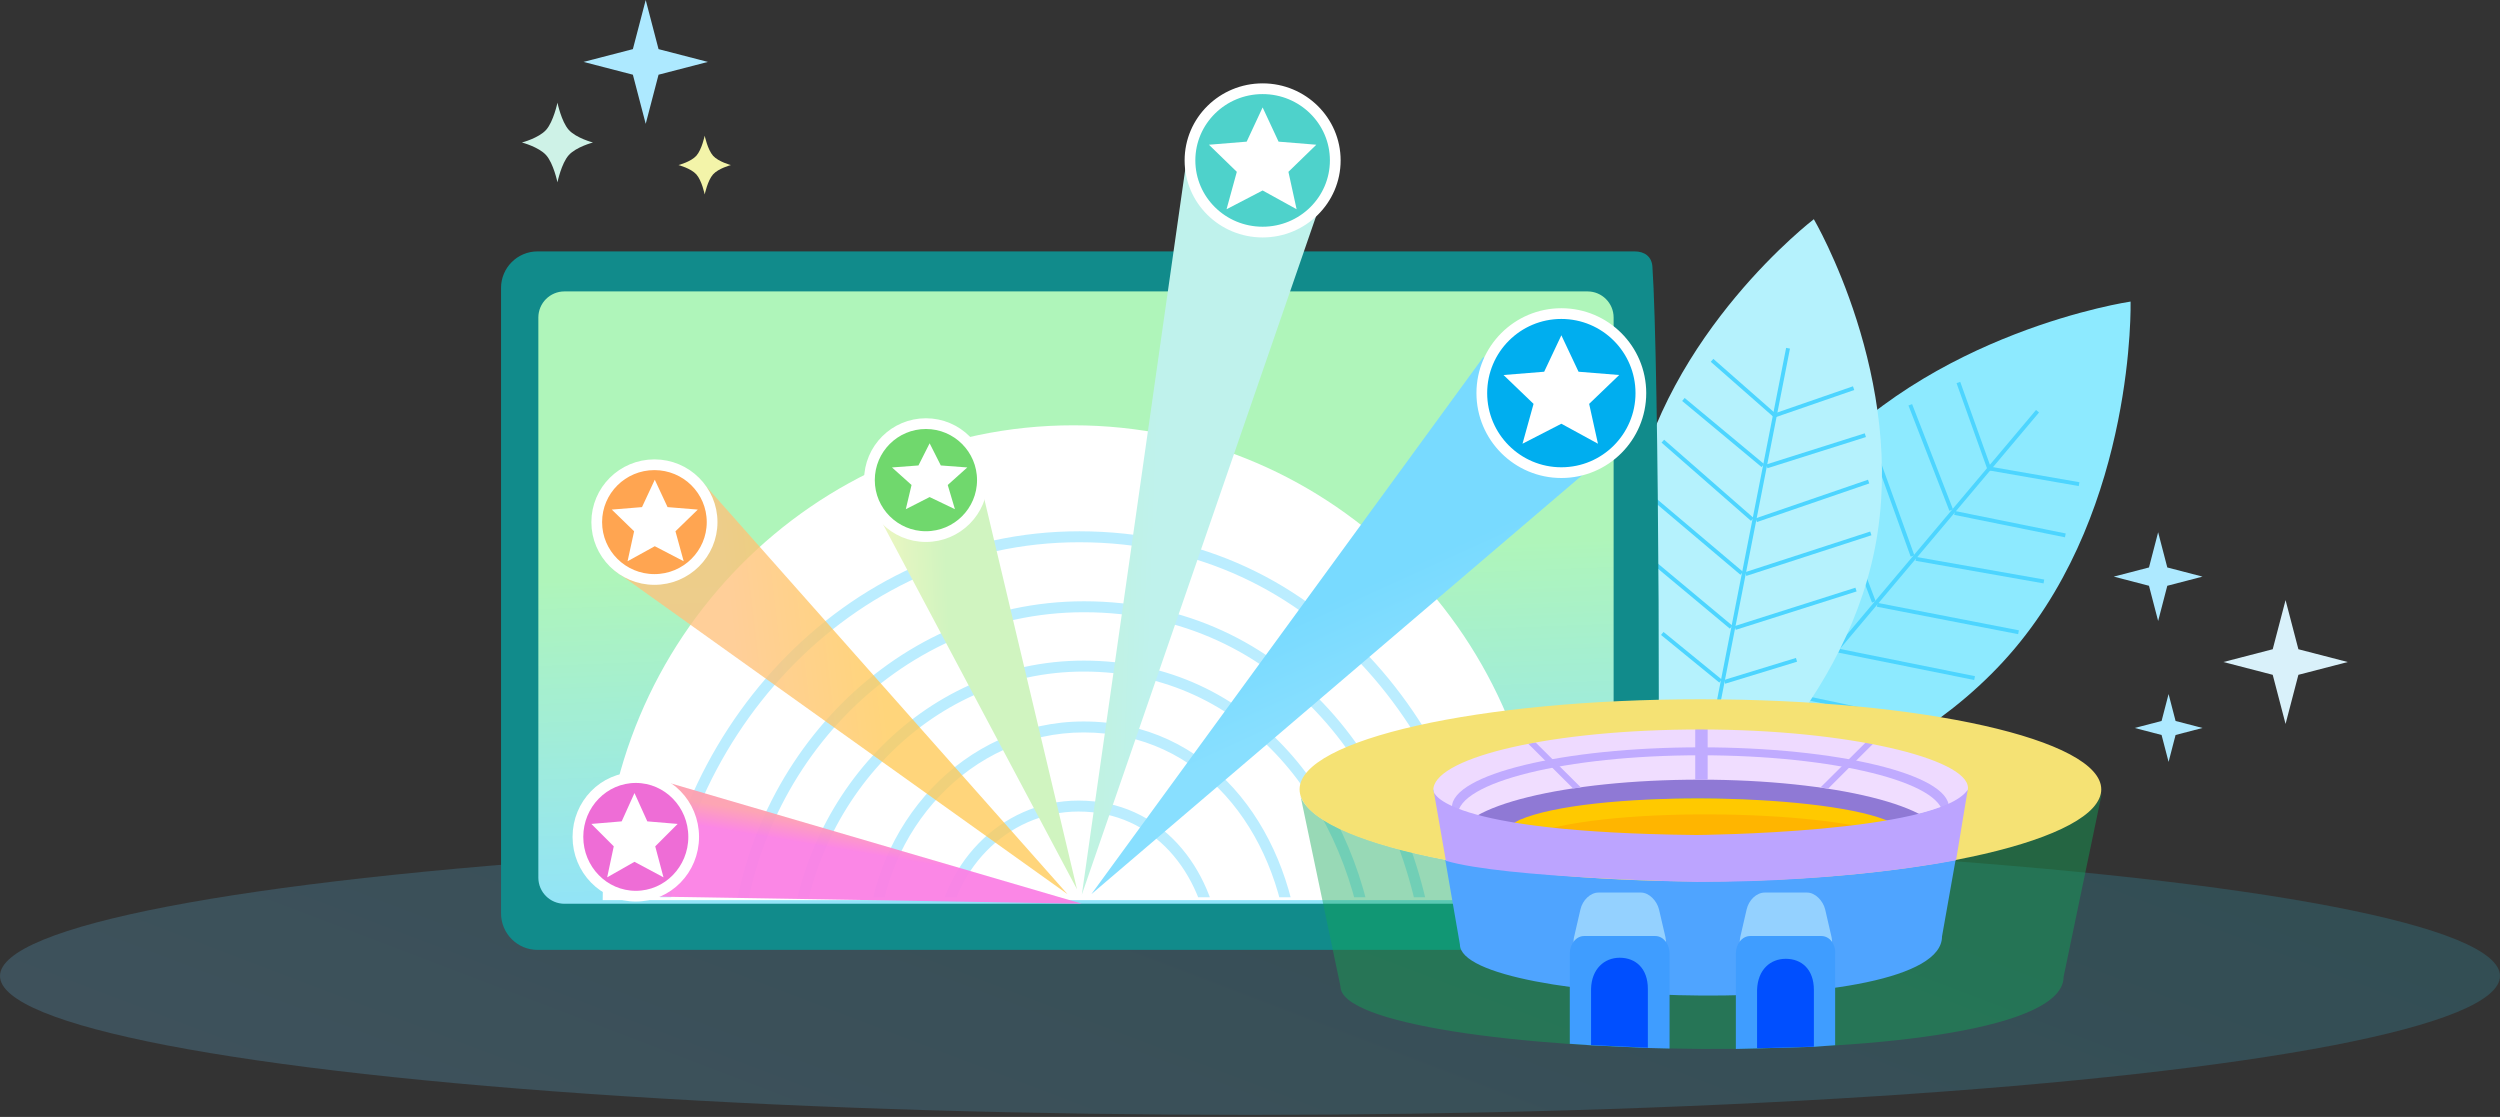 <svg width="479" height="214" viewBox="0 0 479 214" fill="none" xmlns="http://www.w3.org/2000/svg">
<rect x="0" y="0" width="479" height="214" fill="#333333" stroke="none"/>
<ellipse opacity="0.2" cx="239.5" cy="187" rx="239.5" ry="26.611" fill="url(#paint0_linear_8_128)"/>
<path d="M346.479 90.981C323.299 118.51 324.269 157.471 324.269 157.471C324.269 157.471 362.829 151.801 386.009 124.271C409.189 96.74 408.219 57.78 408.219 57.78C408.219 57.78 369.659 63.431 346.479 90.981Z" fill="#8DEAFF"/>
<path d="M390.39 78.79L324.64 156.87" stroke="#4DD5FF" stroke-width="0.75" stroke-miterlimit="10"/>
<path d="M344.22 132.921L338.37 118.28" stroke="#4DD5FF" stroke-width="0.75" stroke-miterlimit="10"/>
<path d="M351.62 124.131L342.019 99.351" stroke="#4DD5FF" stroke-width="0.75" stroke-miterlimit="10"/>
<path d="M359.03 115.33L349.25 89.561" stroke="#4DD5FF" stroke-width="0.75" stroke-miterlimit="10"/>
<path d="M366.44 106.53L358 83.11" stroke="#4DD5FF" stroke-width="0.75" stroke-miterlimit="10"/>
<path d="M373.85 97.731L366.01 77.561" stroke="#4DD5FF" stroke-width="0.75" stroke-miterlimit="10"/>
<path d="M381.26 90.15L375.23 73.29" stroke="#4DD5FF" stroke-width="0.75" stroke-miterlimit="10"/>
<path d="M344.87 133.471L360.29 136.75" stroke="#4DD5FF" stroke-width="0.75" stroke-miterlimit="10"/>
<path d="M352.269 124.671L378.329 129.921" stroke="#4DD5FF" stroke-width="0.75" stroke-miterlimit="10"/>
<path d="M359.68 115.881L386.75 121.141" stroke="#4DD5FF" stroke-width="0.75" stroke-miterlimit="10"/>
<path d="M367.09 107.08L391.61 111.41" stroke="#4DD5FF" stroke-width="0.75" stroke-miterlimit="10"/>
<path d="M374.5 98.28L395.72 102.58" stroke="#4DD5FF" stroke-width="0.75" stroke-miterlimit="10"/>
<path d="M380.72 89.69L398.35 92.761" stroke="#4DD5FF" stroke-width="0.75" stroke-miterlimit="10"/>
<path d="M312.87 95.921C306.53 128.211 324.58 158.921 324.58 158.921C324.58 158.921 352.91 137.29 359.24 105C365.57 72.71 347.53 42 347.53 42C347.53 42 319.2 63.631 312.87 95.921Z" fill="#B5F2FD"/>
<path d="M342.59 66.721L324.62 158.311" stroke="#4DD5FF" stroke-width="0.75" stroke-miterlimit="10"/>
<path d="M329.66 130.49L318.49 121.37" stroke="#4DD5FF" stroke-width="0.75" stroke-miterlimit="10"/>
<path d="M331.689 120.171L313.019 104.601" stroke="#4DD5FF" stroke-width="0.75" stroke-miterlimit="10"/>
<path d="M333.71 109.841L314.46 93.57" stroke="#4DD5FF" stroke-width="0.75" stroke-miterlimit="10"/>
<path d="M335.739 99.52L318.599 84.53" stroke="#4DD5FF" stroke-width="0.75" stroke-miterlimit="10"/>
<path d="M337.76 89.2L322.54 76.54" stroke="#4DD5FF" stroke-width="0.75" stroke-miterlimit="10"/>
<path d="M340.33 79.851L328.03 69.04" stroke="#4DD5FF" stroke-width="0.75" stroke-miterlimit="10"/>
<path d="M330.43 130.641L344.21 126.421" stroke="#4DD5FF" stroke-width="0.75" stroke-miterlimit="10"/>
<path d="M332.45 120.32L355.61 112.961" stroke="#4DD5FF" stroke-width="0.75" stroke-miterlimit="10"/>
<path d="M334.48 109.99L358.45 102.2" stroke="#4DD5FF" stroke-width="0.75" stroke-miterlimit="10"/>
<path d="M336.5 99.671L358.03 92.27" stroke="#4DD5FF" stroke-width="0.75" stroke-miterlimit="10"/>
<path d="M338.53 89.351L357.4 83.381" stroke="#4DD5FF" stroke-width="0.75" stroke-miterlimit="10"/>
<path d="M339.68 79.721L355.15 74.37" stroke="#4DD5FF" stroke-width="0.75" stroke-miterlimit="10"/>
<path d="M317.221 179.109C317.103 181.019 315.77 182 313.857 182H103C99.134 182 96 178.866 96 175V55.167C96 51.301 99.134 48.167 103 48.167H313.181C315.115 48.167 316.467 49.162 316.602 51.091C317.842 68.841 318.314 161.453 317.221 179.109Z" fill="#118B8B"/>
<path d="M304.169 55.835H108.148C105.386 55.835 103.148 58.074 103.148 60.835V168.16C103.148 170.921 105.386 173.16 108.148 173.16H304.169C306.93 173.16 309.169 170.921 309.169 168.16V60.835C309.169 58.074 306.93 55.835 304.169 55.835Z" fill="url(#paint1_linear_8_128)"/>
<path d="M115.477 172.464C115.477 122.653 155.857 81.489 205.668 81.489C255.479 81.489 295.859 122.653 295.859 172.464H115.477Z" fill="white"/>
<g clip-path="url(#clip0_8_128)">
<path d="M206.264 178.709L206.097 179.745L206.097 179.745L206.264 178.709ZM206.769 186.209L206.767 187.259L206.771 187.259L206.769 186.209ZM287.271 186.059L287.273 187.108L288.437 187.106L288.315 185.949L287.271 186.059ZM206.816 102.845L206.816 101.796H206.816L206.816 102.845ZM125.887 186.059L124.838 186.022L124.8 187.106L125.885 187.108L125.887 186.059ZM207.674 184.461L207.672 185.511L207.676 185.511L207.674 184.461ZM274.135 184.338L274.137 185.388L275.302 185.386L275.179 184.227L274.135 184.338ZM207.713 116.255L207.713 115.205H207.713L207.713 116.255ZM140.9 184.338L139.851 184.301L139.812 185.386L140.898 185.388L140.9 184.338ZM207.647 184.461L207.645 185.511L207.649 185.511L207.647 184.461ZM262.876 184.359L262.878 185.408L264.042 185.406L263.919 184.248L262.876 184.359ZM207.679 127.622L207.68 126.573H207.68L207.679 127.622ZM152.159 184.359L151.11 184.322L151.071 185.406L152.157 185.408L152.159 184.359ZM207.612 180.966L207.61 182.016L207.614 182.016L207.612 180.966ZM247.863 180.891L247.865 181.941L249.029 181.938L248.907 180.781L247.863 180.891ZM207.635 139.284L207.636 138.235H207.636L207.635 139.284ZM167.171 180.891L166.122 180.854L166.084 181.939L167.169 181.941L167.171 180.891ZM206.641 180.966L206.639 182.016L206.643 182.016L206.641 180.966ZM232.851 180.918L232.853 181.968L234.02 181.966L233.895 180.806L232.851 180.918ZM206.657 154.441L206.657 153.392H206.657L206.657 154.441ZM180.308 180.918L179.259 180.881L179.22 181.966L180.306 181.968L180.308 180.918ZM206.959 178.394C206.906 178.73 206.586 178.98 206.226 178.922L206.561 176.849C205.751 176.719 205.009 177.278 204.885 178.069L206.959 178.394ZM206.226 178.922C205.87 178.864 205.647 178.533 205.699 178.2L207.773 178.525C207.896 177.738 207.367 176.979 206.561 176.849L206.226 178.922ZM205.699 178.2C205.751 177.864 206.071 177.614 206.431 177.672L206.097 179.745C206.907 179.875 207.649 179.316 207.773 178.525L205.699 178.2ZM206.431 177.672C206.788 177.73 207.011 178.061 206.959 178.394L204.885 178.069C204.761 178.856 205.291 179.615 206.097 179.745L206.431 177.672ZM206.771 187.259L287.273 187.108L287.269 185.009L206.767 185.16L206.771 187.259ZM125.885 187.108L206.767 187.259L206.771 185.16L125.889 185.009L125.885 187.108ZM288.315 185.949C283.591 141.158 254.09 101.825 206.816 101.796L206.815 103.895C252.643 103.923 281.572 142.031 286.227 186.169L288.315 185.949ZM206.816 101.796C161.575 101.769 126.424 140.916 124.838 186.022L126.936 186.096C128.488 141.946 162.871 103.869 206.815 103.895L206.816 101.796ZM207.676 185.511L274.137 185.388L274.133 183.289L207.672 183.412L207.676 185.511ZM140.898 185.388L207.672 185.511L207.676 183.412L140.902 183.289L140.898 185.388ZM275.179 184.227C271.272 147.513 246.861 115.229 207.713 115.205L207.712 117.304C245.428 117.327 269.256 148.403 273.091 184.449L275.179 184.227ZM207.713 115.205C170.258 115.183 141.163 147.301 139.851 184.301L141.949 184.375C143.227 148.349 171.537 117.283 207.712 117.304L207.713 115.205ZM207.649 185.511L262.878 185.408L262.874 183.309L207.645 183.412L207.649 185.511ZM152.157 185.408L207.645 185.511L207.649 183.412L152.161 183.309L152.157 185.408ZM263.919 184.248C260.667 153.6 240.334 126.593 207.68 126.573L207.679 128.672C238.897 128.691 258.65 154.484 261.832 184.47L263.919 184.248ZM207.68 126.573C176.444 126.555 152.203 153.409 151.11 184.322L153.208 184.396C154.267 154.452 177.729 128.655 207.679 128.672L207.68 126.573ZM207.614 182.016L247.865 181.941L247.861 179.841L207.61 179.917L207.614 182.016ZM167.169 181.941L207.61 182.016L207.614 179.917L167.173 179.841L167.169 181.941ZM248.907 180.781C246.528 158.223 231.634 138.249 207.636 138.235L207.635 140.334C230.188 140.348 244.509 159.095 246.819 181.001L248.907 180.781ZM207.636 138.235C184.691 138.221 166.924 158.062 166.122 180.854L168.22 180.928C168.988 159.093 185.987 140.321 207.635 140.334L207.636 138.235ZM206.643 182.016L232.853 181.968L232.849 179.869L206.639 179.917L206.643 182.016ZM180.306 181.968L206.639 182.016L206.643 179.917L180.31 179.869L180.306 181.968ZM233.895 180.806C232.331 166.312 222.518 153.401 206.657 153.392L206.656 155.491C221.107 155.5 230.318 167.23 231.808 181.031L233.895 180.806ZM206.657 153.392C191.511 153.383 179.788 166.18 179.259 180.881L181.357 180.956C181.85 167.257 192.765 155.483 206.656 155.491L206.657 153.392Z" fill="#BBEDFF"/>
</g>
<path fill-rule="evenodd" clip-rule="evenodd" d="M207.277 171.42L227.552 29.241L254.583 34.417L207.277 171.42Z" fill="url(#paint2_linear_8_128)"/>
<ellipse cx="241.919" cy="30.734" rx="13.919" ry="13.734" fill="#4ED2CB" stroke="white" stroke-width="2.055"/>
<path fill-rule="evenodd" clip-rule="evenodd" d="M241.918 36.495L235.007 40.089L236.974 32.922L231.63 27.73L238.862 27.14L241.918 20.583L244.973 27.14L252.206 27.73L246.862 32.922L248.429 40.089L241.918 36.495Z" fill="white"/>
<path fill-rule="evenodd" clip-rule="evenodd" d="M206.36 170.399L187.666 91.708L166.768 95.911L206.36 170.399Z" fill="url(#paint3_linear_8_128)"/>
<circle cx="10.822" cy="10.822" r="10.822" transform="matrix(-1 0 0 1 188.227 81.167)" fill="#70D86D" stroke="white" stroke-width="2.055"/>
<path fill-rule="evenodd" clip-rule="evenodd" d="M178.118 95.237L182.964 97.563L181.585 92.924L185.333 89.563L180.261 89.181L178.118 84.937L175.975 89.181L170.903 89.563L174.651 92.924L173.552 97.563L178.118 95.237Z" fill="white"/>
<path fill-rule="evenodd" clip-rule="evenodd" d="M204.528 171.315L133.583 91.25L117.653 109.257L204.528 171.315Z" fill="url(#paint4_linear_8_128)" fill-opacity="0.78"/>
<ellipse cx="11.053" cy="10.991" rx="11.053" ry="10.991" transform="matrix(-1 0 0 1 136.44 89.045)" fill="#FFA551" stroke="white" stroke-width="2.055"/>
<path fill-rule="evenodd" clip-rule="evenodd" d="M125.456 104.655L130.993 107.533L129.417 101.793L133.698 97.635L127.904 97.163L125.456 91.912L123.008 97.163L117.214 97.635L121.495 101.793L120.24 107.533L125.456 104.655Z" fill="white"/>
<path fill-rule="evenodd" clip-rule="evenodd" d="M207.277 173.149L125.837 149.312L121.015 171.708L207.277 173.149Z" fill="url(#paint5_linear_8_128)" fill-opacity="0.95"/>
<ellipse cx="11.089" cy="11.363" rx="11.089" ry="11.363" transform="matrix(-1 0 0 1 132.908 148.983)" fill="#EE6DD6" stroke="white" stroke-width="2.055"/>
<path fill-rule="evenodd" clip-rule="evenodd" d="M121.568 165.121L127.123 168.096L125.542 162.162L129.838 157.864L124.024 157.375L121.568 151.947L119.113 157.375L113.299 157.864L117.595 162.162L116.335 168.096L121.568 165.121Z" fill="white"/>
<path fill-rule="evenodd" clip-rule="evenodd" d="M209.112 171.314L284.202 68.425L307.75 87.125L209.112 171.314Z" fill="url(#paint6_linear_8_128)"/>
<circle cx="299.153" cy="75.32" r="15.237" fill="#00AEEF" stroke="white" stroke-width="2.055"/>
<path fill-rule="evenodd" clip-rule="evenodd" d="M299.156 81.188L291.712 85.017L293.83 77.382L288.074 71.852L295.864 71.223L299.156 64.239L302.447 71.223L310.237 71.852L304.481 77.382L306.169 85.017L299.156 81.188Z" fill="white"/>
<path d="M123.718 0L126.177 9.414L135.631 11.863L126.177 14.313L123.718 23.728L121.259 14.313L111.805 11.863L121.259 9.414L123.718 0Z" fill="#ADE9FF"/>
<path d="M106.807 19.676C106.807 19.676 107.556 23.292 108.97 24.877C110.384 26.462 113.612 27.303 113.612 27.303C113.612 27.303 110.384 28.145 108.97 29.73C107.556 31.314 106.807 34.931 106.807 34.931C106.807 34.931 106.059 31.314 104.641 29.73C103.222 28.145 100 27.303 100 27.303C100 27.303 103.227 26.462 104.641 24.877C106.055 23.292 106.807 19.676 106.807 19.676Z" fill="#CEF2E7"/>
<path d="M135.022 26C135.022 26 135.575 28.668 136.618 29.837C137.661 31.006 140.042 31.627 140.042 31.627C140.042 31.627 137.661 32.248 136.618 33.417C135.575 34.587 135.022 37.255 135.022 37.255C135.022 37.255 134.47 34.587 133.424 33.417C132.377 32.248 130 31.627 130 31.627C130 31.627 132.38 31.006 133.424 29.837C134.467 28.668 135.022 26 135.022 26Z" fill="#F3F4A9"/>
<path d="M413.5 101.98L415.254 108.725L422 110.48L415.254 112.235L413.5 118.98L411.745 112.235L405 110.48L411.745 108.725L413.5 101.98Z" fill="#ADE9FF"/>
<path d="M415.5 132.98L416.841 138.138L422 139.48L416.841 140.822L415.5 145.98L414.158 140.822L409 139.48L414.158 138.138L415.5 132.98Z" fill="#ADE9FF"/>
<path d="M437.913 114.98L440.372 124.394L449.826 126.844L440.372 129.293L437.913 138.708L435.453 129.293L426 126.844L435.453 124.394L437.913 114.98Z" fill="#D9F1FA"/>
<path d="M325.839 138.107C354.41 138.107 377.543 143.672 377.543 150.44C377.543 157.207 354.41 162.875 325.839 162.875C297.269 162.875 274.136 157.31 274.136 150.44C274.136 143.57 297.269 138.107 325.839 138.107Z" fill="#EEDAFF"/>
<path d="M325.797 143.187C352.151 143.187 373.409 148.369 373.409 154.667C373.409 160.966 352.049 166.14 325.797 166.14C299.544 166.14 278.193 160.958 278.193 154.667C278.193 148.377 299.45 143.187 325.797 143.187Z" fill="#C0ABFF"/>
<path d="M325.797 144.712C351.435 144.712 372.284 149.894 372.284 156.185C372.284 162.475 351.435 167.666 325.797 167.666C300.158 167.666 279.309 162.484 279.309 156.185C279.309 149.886 300.064 144.712 325.797 144.712Z" fill="#F0DDFF"/>
<path d="M325.694 149.383C351.435 149.383 372.19 154.565 372.19 160.855C372.19 167.146 351.333 172.439 325.694 172.439C300.056 172.439 279.207 167.256 279.207 160.855C279.207 154.454 299.962 149.383 325.694 149.383Z" fill="#8F79D5"/>
<path d="M357.845 157.105C345.639 151.821 306.372 151.411 294.575 157.105C294.141 157.336 293.731 157.606 293.348 157.914C310.847 161.264 340.449 160.855 358.126 157.301C358.152 157.207 358.05 157.105 357.845 157.105Z" fill="#7CC25F"/>
<path d="M294.2 142.232C293.725 142.35 293.24 142.419 292.751 142.437L301.419 151.087L302.885 150.866L294.2 142.232Z" fill="#C0ABFF"/>
<path d="M357.495 142.232C357.97 142.35 358.456 142.419 358.944 142.437L350.285 151.087L348.81 150.866L357.495 142.232Z" fill="#C0ABFF"/>
<path d="M327.186 149.383V139.632H324.808V149.383H327.186Z" fill="#C0ABFF"/>
<path d="M361.306 157.105C347.77 151.821 304.198 151.411 291.115 157.105C290.65 157.332 290.207 157.603 289.794 157.914C309.219 161.264 341.974 160.855 361.706 157.301C361.594 157.199 361.455 157.131 361.306 157.105Z" fill="#FFC900"/>
<path d="M362.831 160.148C349.296 154.863 305.724 154.462 292.64 160.148C292.179 160.381 291.737 160.652 291.319 160.957C310.744 164.307 343.5 163.907 363.232 160.352C363.123 160.243 362.983 160.171 362.831 160.148Z" fill="#FFB500"/>
<path d="M402.602 151.514C402.602 152.528 402.193 154.258 398.843 156.389C372.284 173.146 281.756 172.379 254.694 157.719C250.219 155.281 249.102 152.852 249.102 152.144L256.833 188.991C256.833 203.481 395.382 207.061 395.382 187.159L402.602 152.528V151.514Z" fill="#11A858" fill-opacity="0.43"/>
<path d="M376.972 151.403C376.869 151.812 376.869 152.016 376.767 152.119C376.613 152.275 376.441 152.412 376.256 152.528C363.641 162.168 284.602 163.089 275.039 152.528C274.853 152.323 274.712 152.082 274.624 151.819C274.536 151.556 274.503 151.278 274.528 151.002L279.719 180.962C279.719 192.844 372.088 195.682 372.088 179.436L376.972 151.914V151.403Z" fill="#4FA4FF"/>
<path d="M317.87 174.263C317.461 172.558 315.935 171.015 314.409 171.015H306.269C304.744 171.015 303.218 172.439 302.809 174.263L301.59 179.547C301.181 181.371 302.101 182.795 303.525 182.795H317.162C318.688 182.795 319.498 181.371 319.097 179.547L317.87 174.263Z" fill="#94D1FF"/>
<path d="M317.154 179.343H303.516C301.991 179.343 300.772 180.869 300.772 182.693V199.987L304.94 200.285L315.824 200.797L319.89 200.899V182.718C319.898 180.869 318.68 179.343 317.154 179.343Z" fill="#3F9DFF"/>
<path d="M310.335 183.502C313.386 183.502 315.73 185.54 315.73 189.469V200.745L304.846 200.234V189.469C304.948 185.642 307.386 183.502 310.335 183.502Z" fill="#004FFF"/>
<path d="M349.705 174.263C349.296 172.558 347.77 171.015 346.244 171.015H338.104C336.579 171.015 335.053 172.439 334.652 174.263L333.434 179.547C333.025 181.371 333.937 182.795 335.36 182.795H348.998C350.523 182.795 351.333 181.371 350.924 179.547L349.705 174.263Z" fill="#94D1FF"/>
<path d="M348.972 179.343H335.335C333.809 179.343 332.59 180.869 332.59 182.693V200.976L336.656 200.873L347.54 200.566L351.614 200.26V182.693C351.742 180.869 350.523 179.343 348.972 179.343Z" fill="#3F9DFF"/>
<path d="M342.153 183.707C345.204 183.707 347.54 185.736 347.54 189.674V200.541L336.655 200.847V189.674C336.783 185.736 339.229 183.707 342.153 183.707Z" fill="#004FFF"/>
<path d="M325.797 133.98C283.384 133.98 249 141.694 249 151.241C249 160.787 283.384 168.868 325.797 168.868C368.209 168.868 402.602 160.787 402.602 151.241C402.602 141.694 368.218 133.98 325.797 133.98ZM325.797 160.079C296.706 160.079 273.718 156.423 274.656 150.934C275.678 144.968 297.447 139.768 325.797 139.768C354.146 139.768 376.937 145.351 377.065 150.934C377.193 156.517 348.486 160.079 325.797 160.079Z" fill="#F5E274"/>
<path d="M274.732 151.735C274.732 151.735 276.045 159.475 325.021 159.986C325.021 159.986 371.406 159.645 377.014 151.318L374.781 164.819C374.781 164.819 354.64 168.987 325.14 168.987C325.14 168.987 288.217 168.271 277.025 164.921L274.732 151.735Z" fill="#BCA4FF"/>
<defs>
<linearGradient id="paint0_linear_8_128" x1="479" y1="160.389" x2="401.263" y2="364.146" gradientUnits="userSpaceOnUse">
<stop stop-color="#29B5D3"/>
<stop offset="1" stop-color="#6FCBFF"/>
</linearGradient>
<linearGradient id="paint1_linear_8_128" x1="198.666" y1="172.833" x2="194.048" y2="55.755" gradientUnits="userSpaceOnUse">
<stop stop-color="#91E3FA"/>
<stop offset="0.557" stop-color="#AFF5BA"/>
</linearGradient>
<linearGradient id="paint2_linear_8_128" x1="222.679" y1="61.815" x2="205.123" y2="61.192" gradientUnits="userSpaceOnUse">
<stop stop-color="#BFF2EC"/>
<stop offset="1" stop-color="#C1F3D9"/>
</linearGradient>
<linearGradient id="paint3_linear_8_128" x1="170.81" y1="115.219" x2="181.596" y2="114.74" gradientUnits="userSpaceOnUse">
<stop stop-color="#E9F6C1"/>
<stop offset="1" stop-color="#D0F4C0"/>
</linearGradient>
<linearGradient id="paint4_linear_8_128" x1="139.935" y1="115.941" x2="166.88" y2="112.749" gradientUnits="userSpaceOnUse">
<stop stop-color="#FFC17C"/>
<stop offset="1" stop-color="#FFC956"/>
</linearGradient>
<linearGradient id="paint5_linear_8_128" x1="142.659" y1="159.585" x2="143.392" y2="155.236" gradientUnits="userSpaceOnUse">
<stop stop-color="#FB80E4"/>
<stop offset="1" stop-color="#FDA0B0"/>
</linearGradient>
<linearGradient id="paint6_linear_8_128" x1="239.169" y1="143.337" x2="231.255" y2="125.895" gradientUnits="userSpaceOnUse">
<stop stop-color="#88DFFF"/>
<stop offset="1" stop-color="#78DAFF"/>
</linearGradient>
<clipPath id="clip0_8_128">
<rect width="164.083" height="81.583" fill="white" transform="translate(126.25 90.333)"/>
</clipPath>
</defs>
</svg>
